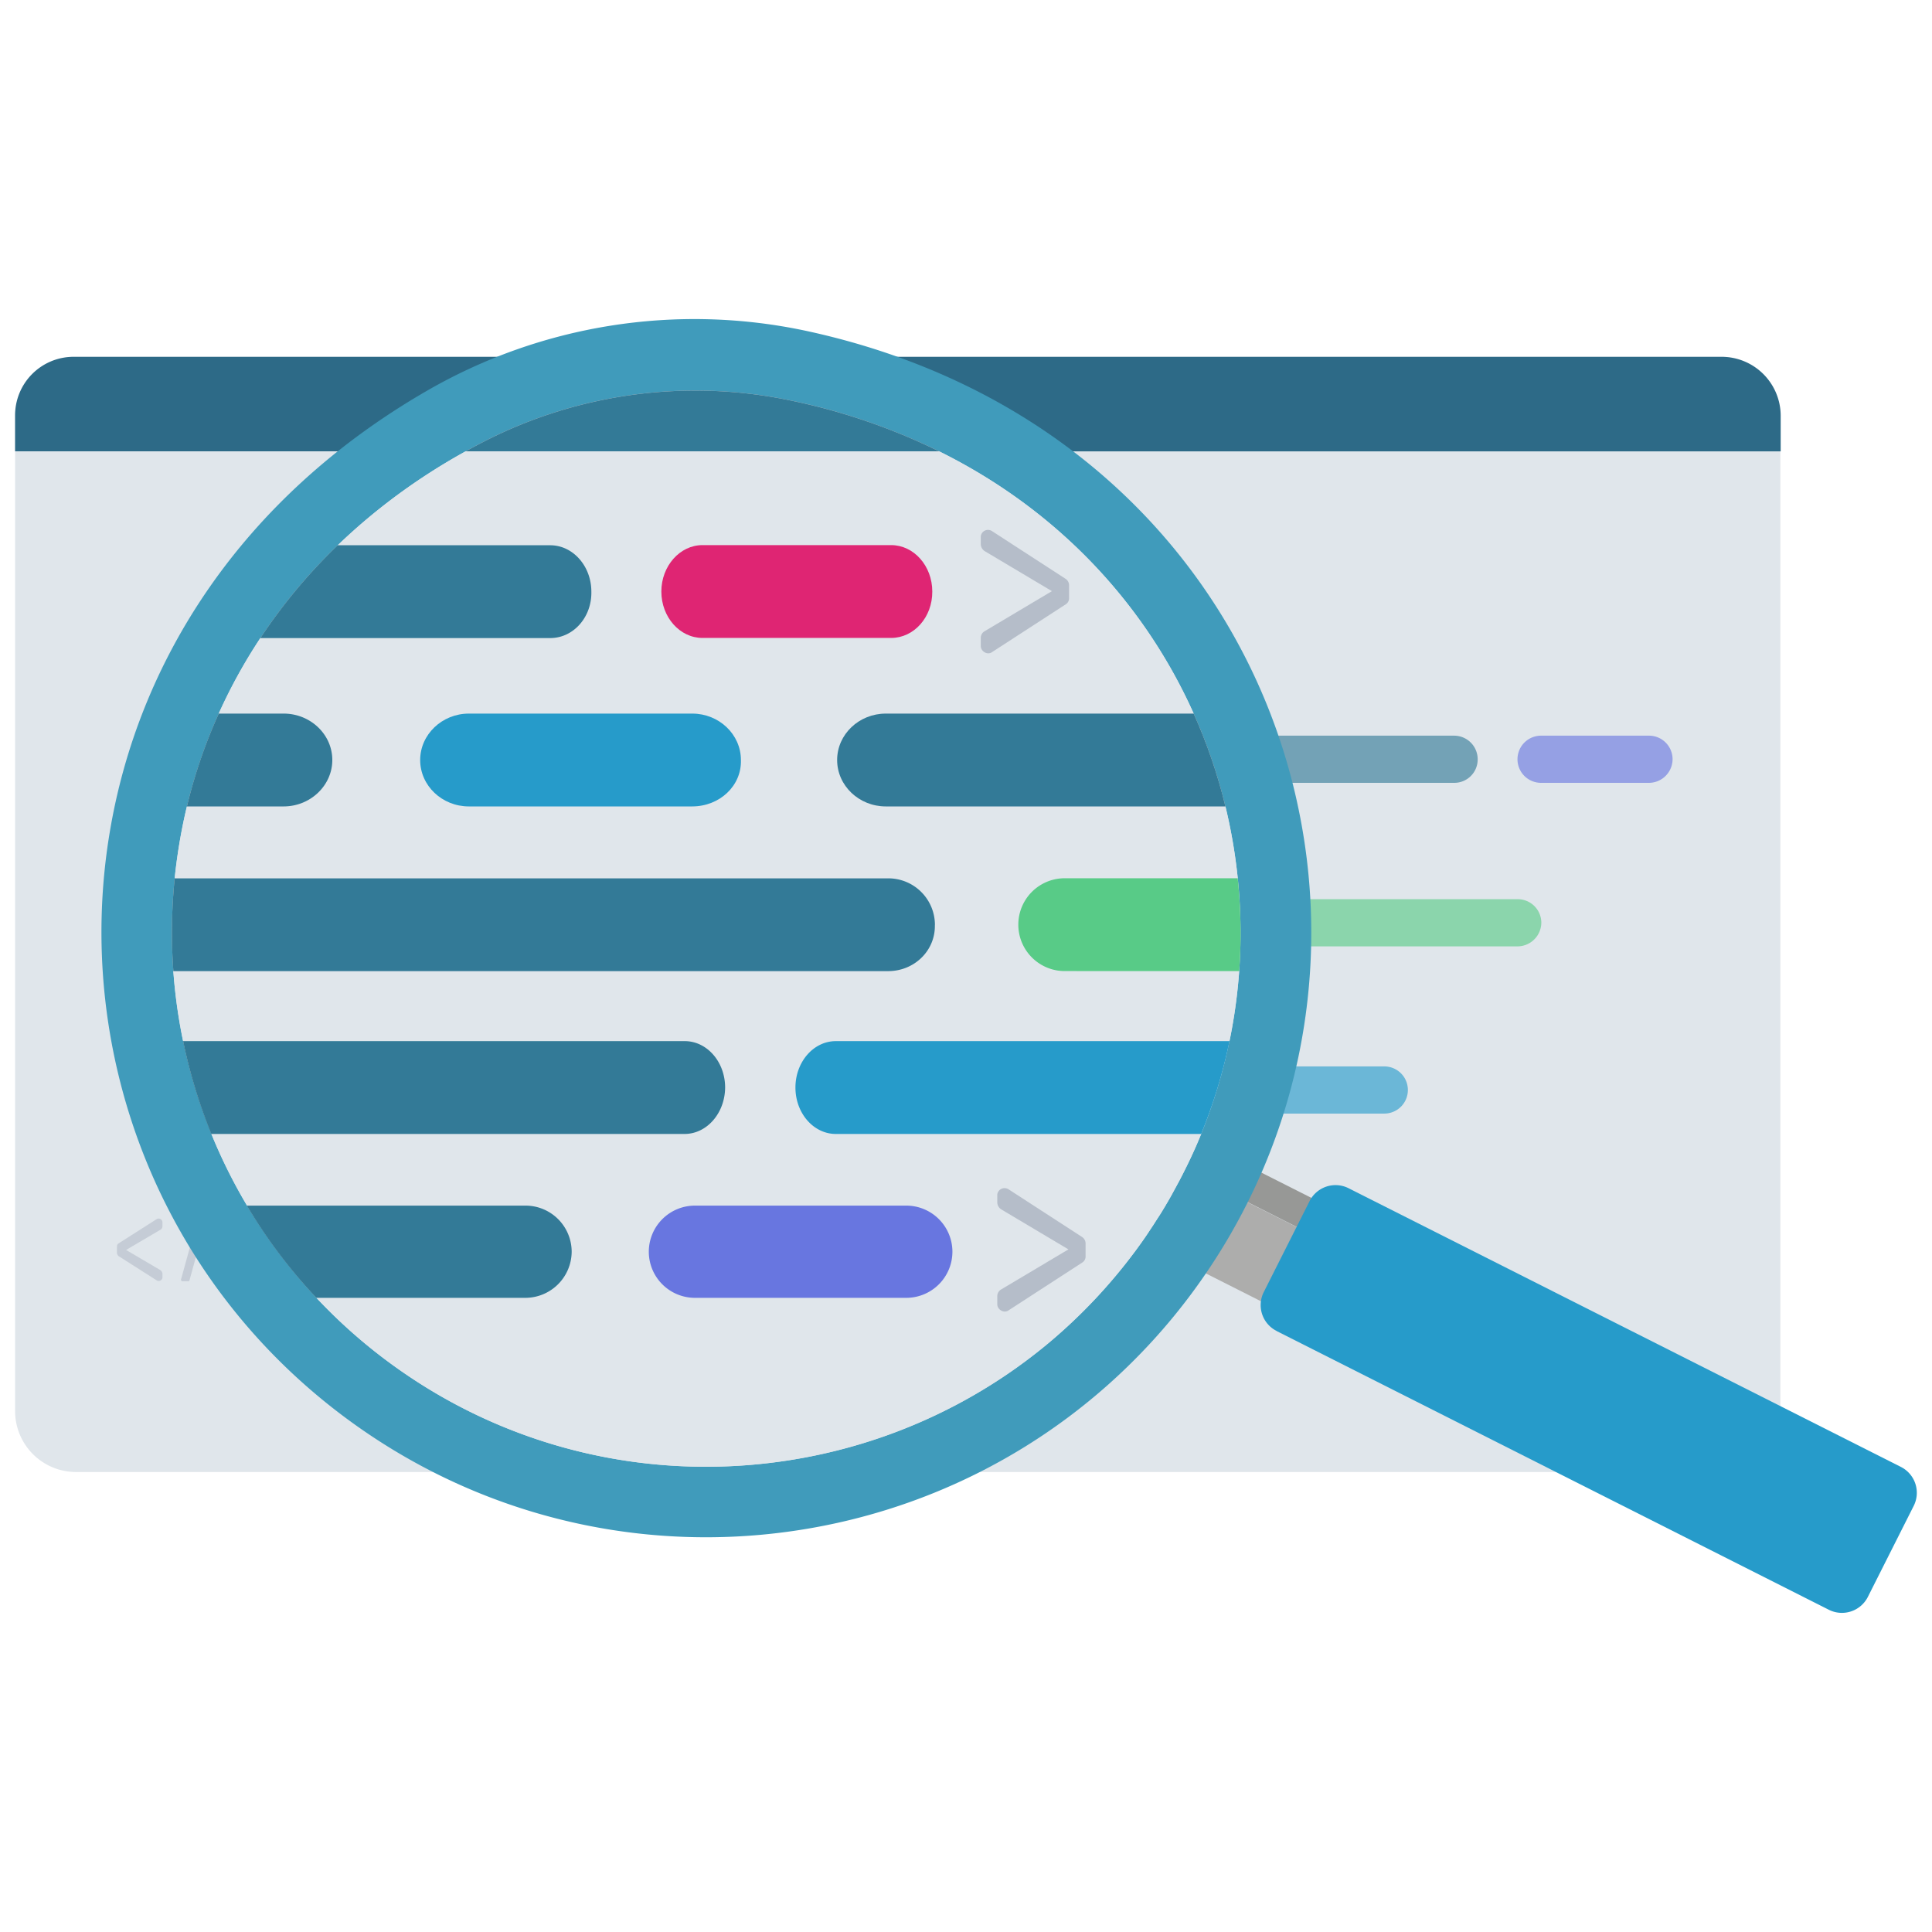 <svg id="Layer_1" data-name="Layer 1" xmlns="http://www.w3.org/2000/svg" viewBox="0 0 1024 1024"><defs><style>.cls-1{fill:#e0e6eb;}.cls-2{fill:#2d6a87;}.cls-3{opacity:0.63;}.cls-4{fill:#337a97;}.cls-5{fill:#6876e0;}.cls-6{fill:#58cb87;}.cls-7{fill:#269bca;}.cls-8{fill:#b5bdc9;}.cls-9{fill:#2f6f80;}.cls-10{fill:#df2573;}.cls-11{fill:#4c4c4b;}.cls-12{fill:#979896;}.cls-13{fill:#adadac;}.cls-14{fill:none;}.cls-15{fill:#409bbb;}</style></defs><path id="Rectangle_82" data-name="Rectangle 82" class="cls-1" d="M40.23,189.12h871.2a32.31,32.31,0,0,1,32.2,32.2V748a32.31,32.31,0,0,1-32.2,32.2H40.23A32.31,32.31,0,0,1,8,748V221.32a32.12,32.12,0,0,1,32-32.2Z"/><path id="Rectangle_85" data-name="Rectangle 85" class="cls-2" d="M39.23,189.12H912.5a31.29,31.29,0,0,1,31.3,31.26v18.84H8v-18.8a31,31,0,0,1,30.69-31.3Z"/><g class="cls-3"><path class="cls-4" d="M770.73,414.92H580.5a12.49,12.49,0,0,1-12.5-12.5h0a12.5,12.5,0,0,1,12.5-12.5H770.7a12.5,12.5,0,0,1,12.5,12.5h0a12.38,12.38,0,0,1-12.26,12.5Z"/><path class="cls-5" d="M874,414.92h-57.2a12.49,12.49,0,0,1-12.5-12.5h0a12.5,12.5,0,0,1,12.5-12.5H874a12.5,12.5,0,0,1,12.5,12.5h0A12.58,12.58,0,0,1,874,414.92Z"/><path class="cls-6" d="M804.33,501.59H614.23a12.49,12.49,0,0,1-12.5-12.5h0a12.5,12.5,0,0,1,12.5-12.5h190.2a12.5,12.5,0,0,1,12.5,12.5h0A12.66,12.66,0,0,1,804.33,501.59Z"/><path class="cls-7" d="M733.73,590.22H676.5a12.49,12.49,0,0,1-12.5-12.5h0a12.5,12.5,0,0,1,12.5-12.5h57.2a12.5,12.5,0,0,1,12.5,12.5h0A12.5,12.5,0,0,1,733.73,590.22Z"/><path class="cls-8" d="M83,678.59l-20.1-12.8a2.37,2.37,0,0,1-.9-1.6v-3.6a1.88,1.88,0,0,1,.9-1.6L83,646.19a2,2,0,0,1,2.77.57,2.09,2.09,0,0,1,.33,1V650a2.11,2.11,0,0,1-1.1,1.8l-19.7,11.6v-1.8L85,673.19a2.69,2.69,0,0,1,1.1,1.8v2.2a2,2,0,0,1-2.25,1.73A1.89,1.89,0,0,1,83,678.59Z"/><path class="cls-8" d="M108.5,649.32l-8.07,29.27c0,.4-.4.5-.7.5h-3.1c-.5,0-.7-.4-.7-.9l8.1-29.3c0-.4.4-.5.7-.5h3.1C108.43,648.42,108.73,649,108.5,649.32Z"/><path class="cls-9" d="M278.5,687.88H122A38.43,38.43,0,0,0,124.71,672c-1-19.54-17.33-31.24-19.9-33H278.5a24.47,24.47,0,0,1,1,48.93h-1Z"/><path class="cls-5" d="M480.34,687.88h-112a24.46,24.46,0,0,1-24.46-24.46h0A24.47,24.47,0,0,1,368.34,639h112a24.47,24.47,0,0,1,24.46,24.47h0A24.47,24.47,0,0,1,480.34,687.88Z"/></g><path class="cls-9" d="M141,289h150.6c12,0,21.8,11,21.8,24.6.3,13.5-9.5,24.6-21.8,24.6H114.43"/><path class="cls-10" d="M472.33,338.12h-100c-12,0-21.8-11-21.8-24.6h0c0-13.5,9.8-24.6,21.8-24.6h100c12,0,21.8,11,21.8,24.6h0C494.23,327.12,484.43,338.12,472.33,338.12Z"/><path class="cls-11" d="M525.83,281.52l39,25.3a4.14,4.14,0,0,1,1.8,3.2v7.1a3.7,3.7,0,0,1-1.8,3.2l-39,25.3c-2.5,1.8-6-.4-6-3.2v-4.3a4.09,4.09,0,0,1,2.1-3.6l38.3-22.8v3.2l-38.3-22.8a4.51,4.51,0,0,1-2.1-3.6v-4.3a3.87,3.87,0,0,1,4.34-3.33A4,4,0,0,1,525.83,281.52Z"/><path class="cls-11" d="M534.58,630.37l39,25.3a4.14,4.14,0,0,1,1.8,3.2V666a3.7,3.7,0,0,1-1.8,3.2l-39,25.3c-2.5,1.8-6-.4-6-3.2V687a4.09,4.09,0,0,1,2.1-3.6l38.3-22.8v3.2L530.68,641a4.51,4.51,0,0,1-2.1-3.6v-4.3a3.87,3.87,0,0,1,4.34-3.33A4,4,0,0,1,534.58,630.37Z"/><path class="cls-9" d="M89.73,378.22h60.6c14.2,0,25.8,11,25.8,24.6s-11.6,24.6-25.8,24.6H78.73"/><path class="cls-7" d="M366.83,427.42H248.5c-14.2,0-25.8-11-25.8-24.6h0c0-13.5,11.6-24.6,25.8-24.6H366.9c14.2,0,25.8,11,25.8,24.6h0C393.13,416.42,381.5,427.42,366.83,427.42Z"/><path class="cls-9" d="M675.63,427.42H469.5c-14.2,0-25.8-11-25.8-24.6s11.6-24.6,25.8-24.6H667.3"/><path class="cls-9" d="M470.73,514.72H92.63a24.69,24.69,0,0,1-24.8-24.58v0h0a24.82,24.82,0,0,1,24.8-24.6h378.1a24.7,24.7,0,0,1,24.8,24.58v0h0C495.93,503.72,484.83,514.72,470.73,514.72Z"/><path class="cls-6" d="M674.5,514.72H564.33a24.6,24.6,0,0,1,0-49.2H672.5a166.82,166.82,0,0,1,3,25.2A161.65,161.65,0,0,1,674.5,514.72Z"/><path class="cls-9" d="M362.83,601H83.43l-6.3-49.2h285.8c11.8,0,21.4,11,21.4,24.6S374.63,601,362.83,601Z"/><path class="cls-7" d="M654.5,601H443c-11.8,0-21.4-11-21.4-24.6s9.6-24.6,21.4-24.6h221.1Z"/><path class="cls-12" d="M652.85,632.9l39.35,19.86,7.73-15.41-42.77-21.6A89,89,0,0,1,652.85,632.9Z"/><path class="cls-13" d="M629.79,670.22l42.76,21.61,19.64-39L652.83,633a102,102,0,0,1-5.16,12.2c-1.29,2.56-2.75,5.14-4.23,7.56A105.45,105.45,0,0,1,629.79,670.22Z"/><path class="cls-7" d="M676.62,705.47,969.33,853.21A15.4,15.4,0,0,0,990,846.4v0l24.3-48.24a15.38,15.38,0,0,0-6.8-20.67l0,0L714.79,629.79a15.39,15.39,0,0,0-20.67,6.8l0,0-24.3,48.24a15.33,15.33,0,0,0,6.79,20.59Z"/><path class="cls-14" d="M600,680.82c7,2.7,14,5.3,20.9,8"/><path class="cls-15" d="M183.63,751.82c124.2,91.9,292.8,80.9,403.8-18A320.48,320.48,0,0,0,632,685a324.29,324.29,0,0,0,33.7-56.9c81.3-176.2-9.3-402.9-237.8-452.6a283.51,283.51,0,0,0-202.1,31.9c-98.3,56.9-152.7,143.4-167.7,234.1C39,556.52,83.5,677.72,183.63,751.82Zm22.2-30a283,283,0,0,1-112-266.6,289.34,289.34,0,0,1,5.6-29.3c18.9-76.3,70.6-147.5,157.3-192a245.65,245.65,0,0,1,161.6-21.8c201.1,41.8,283,237.9,216.5,393.3-2.9,6.8-6.2,13.6-9.7,20.3l-3.9,7.2c-1,1.8-2,3.6-3.1,5.4a.7.7,0,0,0-.2.4c-1.3,2.1-2.5,4.2-3.9,6.3s-2.7,4.3-4.1,6.3c-2.5,3.9-5.2,7.7-8,11.5a285.94,285.94,0,0,1-45.3,48.3C458.63,793.52,313.33,801.42,205.83,721.82Z"/><path class="cls-1" d="M657.43,501.59q-.16,6.57-.64,13.1A282.11,282.11,0,0,1,636.67,601c-.6,1.48-1.22,2.94-1.84,4.4-2.9,6.8-6.2,13.6-9.7,20.3l-3.9,7.2c-1,1.8-2,3.6-3.1,5.4a.7.7,0,0,0-.2.4c-1.3,2.1-2.5,4.2-3.9,6.3s-2.7,4.3-4.1,6.3c-2.5,3.9-5.2,7.7-8,11.5a285.94,285.94,0,0,1-45.3,48.3c-98,82.4-243.3,90.3-350.8,10.7A283.31,283.31,0,0,1,92.59,465.49c.34-3.44.76-6.87,1.24-10.3,1.33-9.39,3-18.6,5.24-27.8.11-.5.24-1,.36-1.5A282.08,282.08,0,0,1,138,338.19,290.43,290.43,0,0,1,179,289a321.68,321.68,0,0,1,67.81-49.8q4.88-2.72,9.92-5.3a245.65,245.65,0,0,1,161.6-21.8,330.14,330.14,0,0,1,79.43,27.1c63.61,31.48,109.12,81.46,134.91,139q2.61,5.79,4.93,11.7,4.88,12.33,8.57,25c1.2,4.14,2.32,8.31,3.33,12.5a285.91,285.91,0,0,1,6.54,38.1q.57,5.55.92,11.1Q657.73,489.1,657.43,501.59Z"/><path class="cls-4" d="M497.76,239.22H246.81q4.88-2.72,9.92-5.3a245.65,245.65,0,0,1,161.6-21.8A330.14,330.14,0,0,1,497.76,239.22Z"/><path class="cls-4" d="M303,663.42a24.6,24.6,0,0,1-24.5,24.46H167.66A279,279,0,0,1,130.85,639H278.5A24.49,24.49,0,0,1,303,663.41Z"/><path class="cls-5" d="M480.34,687.88h-112a24.46,24.46,0,0,1-24.46-24.46h0A24.47,24.47,0,0,1,368.34,639h112a24.47,24.47,0,0,1,24.46,24.47h0A24.47,24.47,0,0,1,480.34,687.88Z"/><path class="cls-4" d="M313.43,313.59c.3,13.5-9.5,24.6-21.8,24.6H138A290.43,290.43,0,0,1,179,289H291.63C303.63,289,313.43,300,313.43,313.59Z"/><path class="cls-10" d="M472.33,338.12h-100c-12,0-21.8-11-21.8-24.6h0c0-13.5,9.8-24.6,21.8-24.6h100c12,0,21.8,11,21.8,24.6h0C494.23,327.12,484.43,338.12,472.33,338.12Z"/><path class="cls-8" d="M525.83,281.52l39,25.3a4.14,4.14,0,0,1,1.8,3.2v7.1a3.7,3.7,0,0,1-1.8,3.2l-39,25.3c-2.5,1.8-6-.4-6-3.2v-4.3a4.09,4.09,0,0,1,2.1-3.6l38.3-22.8v3.2l-38.3-22.8a4.51,4.51,0,0,1-2.1-3.6v-4.3a3.87,3.87,0,0,1,4.34-3.33A4,4,0,0,1,525.83,281.52Z"/><path class="cls-8" d="M534.58,630.37l39,25.3a4.14,4.14,0,0,1,1.8,3.2V666a3.7,3.7,0,0,1-1.8,3.2l-39,25.3c-2.5,1.8-6-.4-6-3.2V687a4.09,4.09,0,0,1,2.1-3.6l38.3-22.8v3.2L530.68,641a4.51,4.51,0,0,1-2.1-3.6v-4.3a3.87,3.87,0,0,1,4.34-3.33A4,4,0,0,1,534.58,630.37Z"/><path class="cls-4" d="M176.13,402.82c0,13.5-11.6,24.6-25.8,24.6H99.07c.11-.5.24-1,.36-1.5a277.73,277.73,0,0,1,16.51-47.7h34.39C164.5,378.22,176.13,389.22,176.13,402.82Z"/><path class="cls-7" d="M366.83,427.42H248.5c-14.2,0-25.8-11-25.8-24.6h0c0-13.5,11.6-24.6,25.8-24.6H366.9c14.2,0,25.8,11,25.8,24.6h0C393.13,416.42,381.5,427.42,366.83,427.42Z"/><path class="cls-4" d="M649.5,427.42h-180c-14.2,0-25.8-11-25.8-24.6s11.6-24.6,25.8-24.6H632.67q2.61,5.79,4.93,11.7,4.88,12.33,8.57,25C647.37,419.06,648.5,423.23,649.5,427.42Z"/><path class="cls-4" d="M495.5,490.83c0,13.27-11,23.89-24.81,23.89H91.89a281.48,281.48,0,0,1,.7-49.18H470.73a24.7,24.7,0,0,1,24.8,24.58v0A5.16,5.16,0,0,0,495.5,490.83Z"/><path class="cls-6" d="M657.43,501.59q-.16,6.57-.64,13.1H564.33a24.6,24.6,0,1,1,0-49.2H656q.57,5.55.92,11.1Q657.74,489.1,657.43,501.59Z"/><path class="cls-4" d="M384.33,576.42c-.1,13.6-9.7,24.6-21.5,24.6H112a283.42,283.42,0,0,1-14.94-49.2H362.93C374.73,551.82,384.33,562.82,384.33,576.42Z"/><path class="cls-7" d="M651.65,551.82a281.37,281.37,0,0,1-15,49.2H443c-11.8,0-21.4-11-21.4-24.6s9.6-24.6,21.4-24.6Z"/></svg>